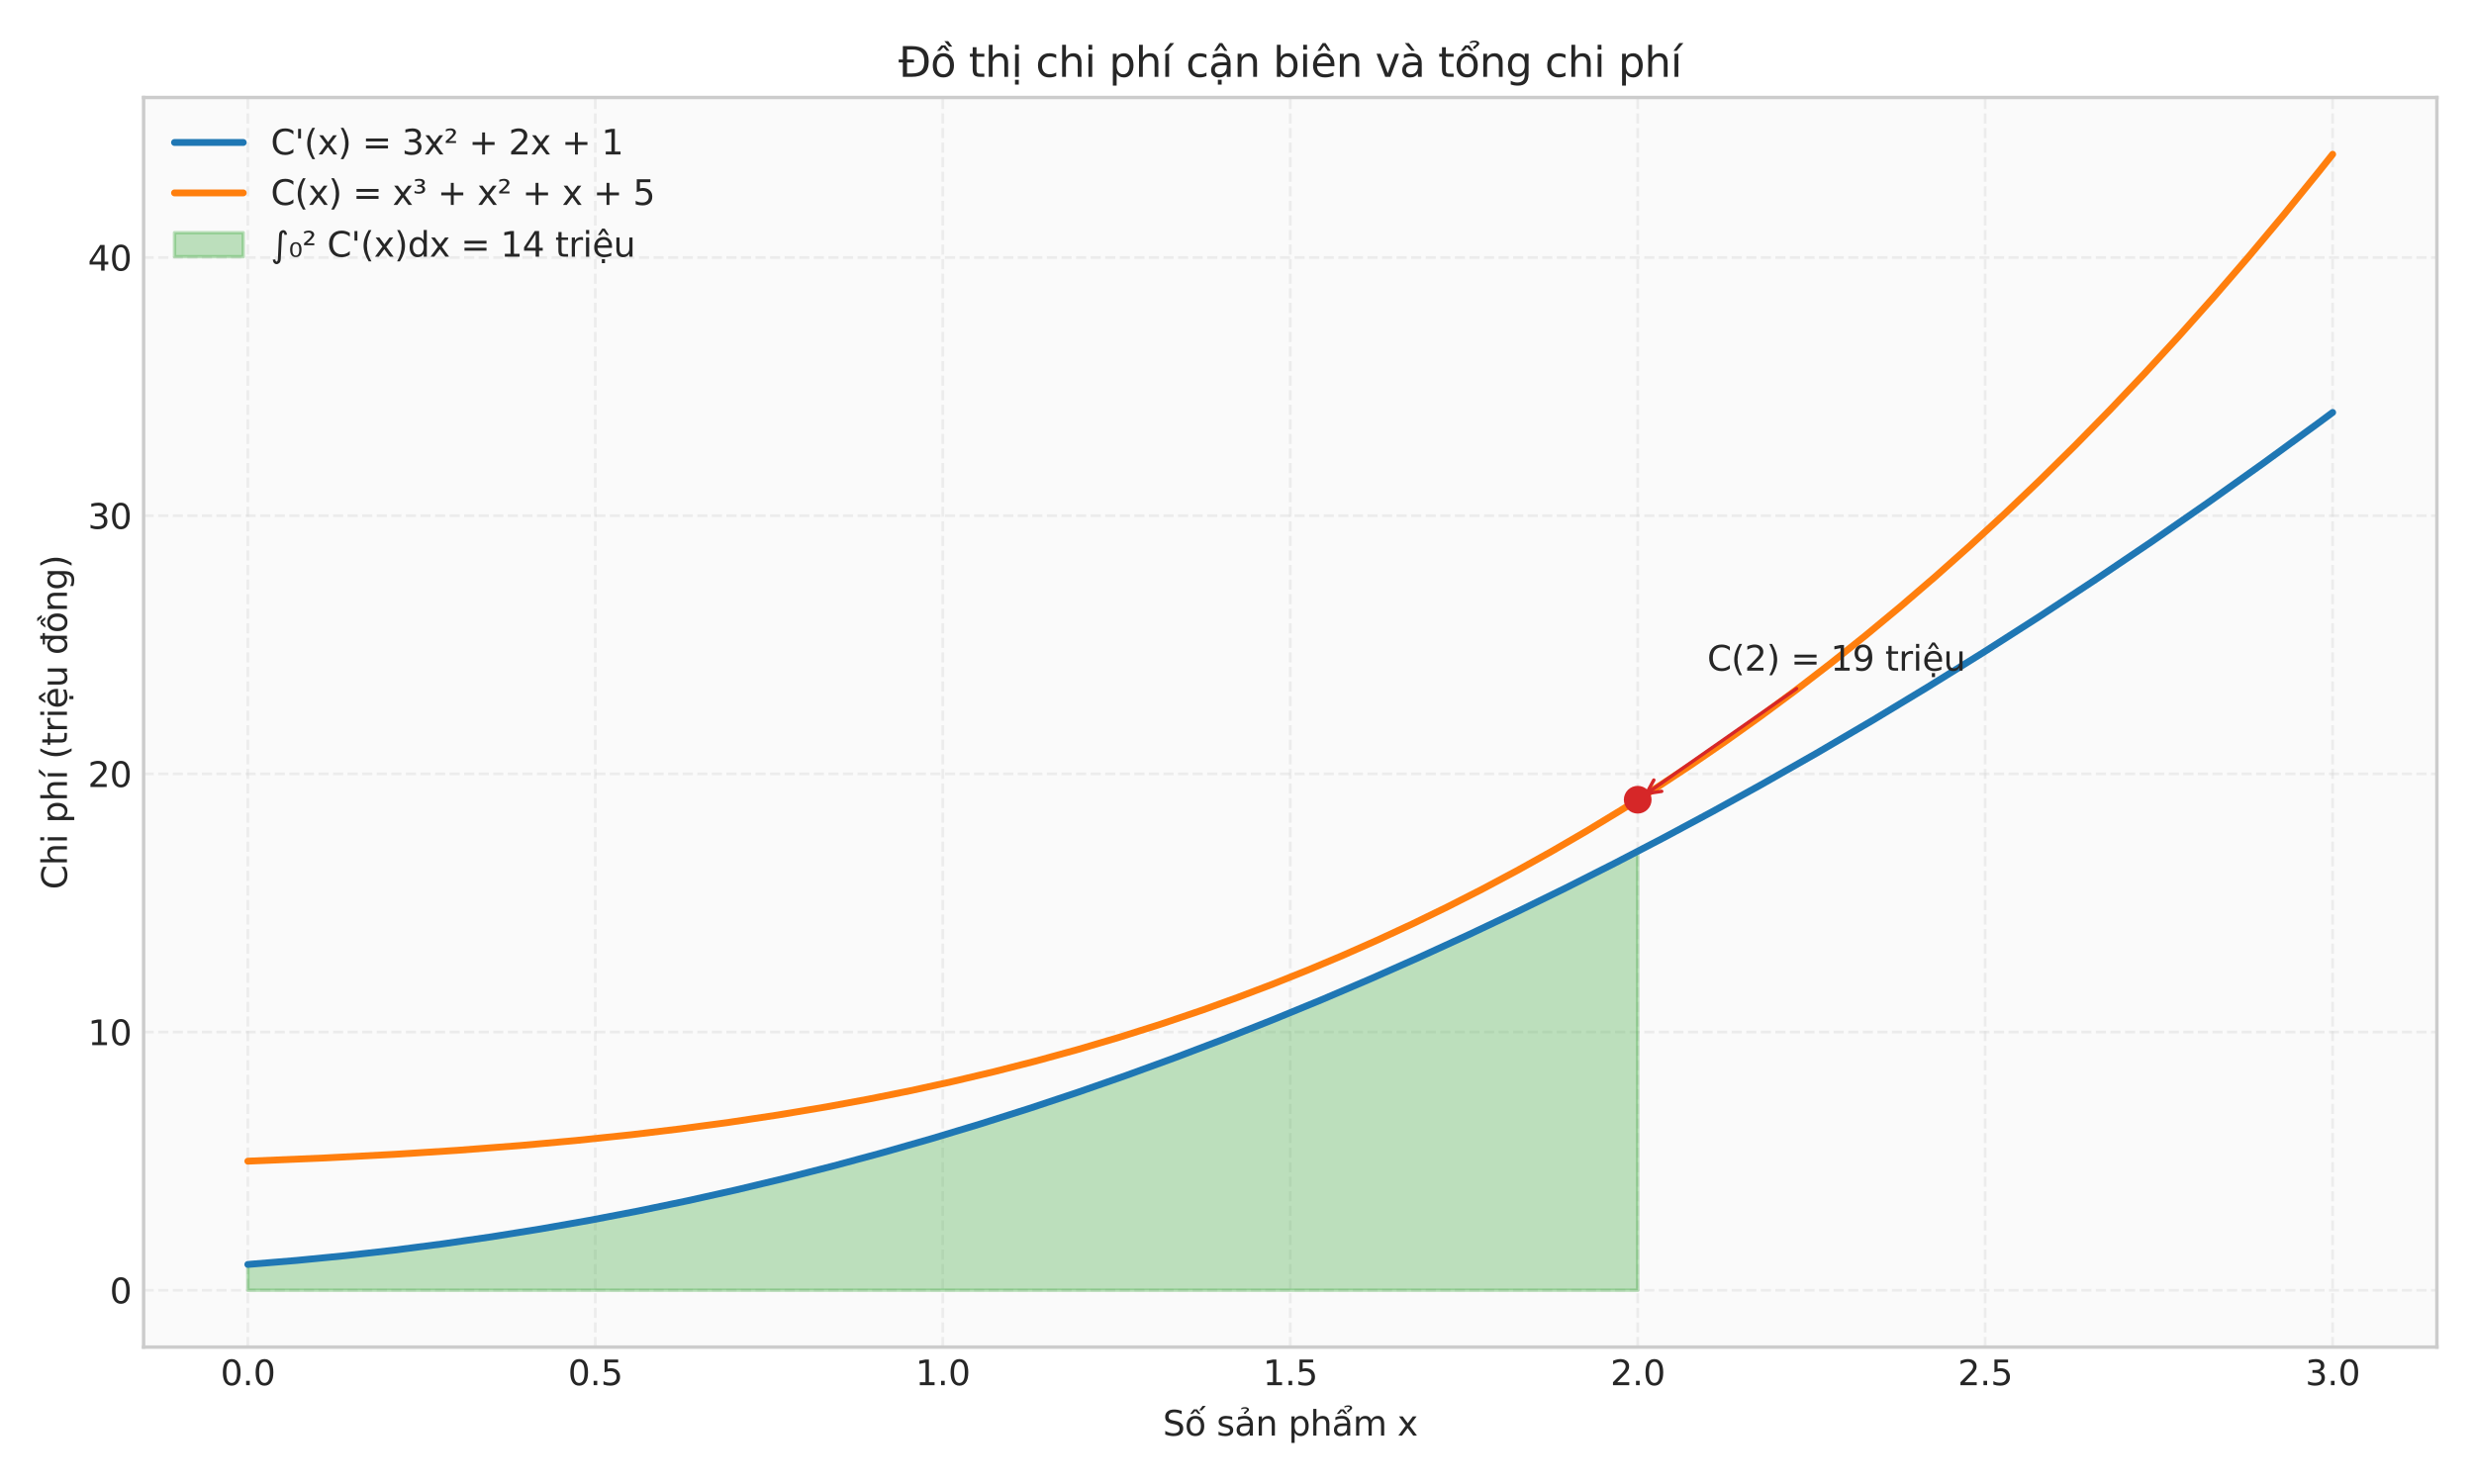 <?xml version="1.0" encoding="utf-8" standalone="no"?>
<!DOCTYPE svg PUBLIC "-//W3C//DTD SVG 1.1//EN"
  "http://www.w3.org/Graphics/SVG/1.1/DTD/svg11.dtd">
<svg xmlns:xlink="http://www.w3.org/1999/xlink" width="720pt" height="432pt" viewBox="0 0 720 432" xmlns="http://www.w3.org/2000/svg" version="1.1">
 <defs>
  <style type="text/css">*{stroke-linejoin: round; stroke-linecap: butt}</style>
 </defs>
 <g id="figure_1">
  <g id="patch_1">
   <path d="M 0 432 
L 720 432 
L 720 0 
L 0 0 
z
" style="fill: #ffffff"/>
  </g>
  <g id="axes_1">
   <g id="patch_2">
    <path d="M 41.79 392.134 
L 709.2 392.134 
L 709.2 28.376 
L 41.79 28.376 
z
" style="fill: #fafafa"/>
   </g>
   <g id="matplotlib.axis_1">
    <g id="xtick_1">
     <g id="line2d_1">
      <path d="M 72.127 392.134 
L 72.127 28.376 
" clip-path="url(#p5b0a4c88f7)" style="fill: none; stroke-dasharray: 2.96,1.28; stroke-dashoffset: 0; stroke: #cccccc; stroke-opacity: 0.3; stroke-width: 0.8"/>
     </g>
     <g id="line2d_2"/>
     <g id="text_1">
      <!-- 0.0 -->
      <g style="fill: #262626" transform="translate(64.175 403.232) scale(0.1 -0.1)">
       <defs>
        <path id="DejaVuSans-30" d="M 2034 4250 
Q 1547 4250 1301 3770 
Q 1056 3291 1056 2328 
Q 1056 1369 1301 889 
Q 1547 409 2034 409 
Q 2525 409 2770 889 
Q 3016 1369 3016 2328 
Q 3016 3291 2770 3770 
Q 2525 4250 2034 4250 
z
M 2034 4750 
Q 2819 4750 3233 4129 
Q 3647 3509 3647 2328 
Q 3647 1150 3233 529 
Q 2819 -91 2034 -91 
Q 1250 -91 836 529 
Q 422 1150 422 2328 
Q 422 3509 836 4129 
Q 1250 4750 2034 4750 
z
" transform="scale(0.016)"/>
        <path id="DejaVuSans-2e" d="M 684 794 
L 1344 794 
L 1344 0 
L 684 0 
L 684 794 
z
" transform="scale(0.016)"/>
       </defs>
       <use xlink:href="#DejaVuSans-30"/>
       <use xlink:href="#DejaVuSans-2e" transform="translate(63.623 0)"/>
       <use xlink:href="#DejaVuSans-30" transform="translate(95.41 0)"/>
      </g>
     </g>
    </g>
    <g id="xtick_2">
     <g id="line2d_3">
      <path d="M 173.25 392.134 
L 173.25 28.376 
" clip-path="url(#p5b0a4c88f7)" style="fill: none; stroke-dasharray: 2.96,1.28; stroke-dashoffset: 0; stroke: #cccccc; stroke-opacity: 0.3; stroke-width: 0.8"/>
     </g>
     <g id="line2d_4"/>
     <g id="text_2">
      <!-- 0.5 -->
      <g style="fill: #262626" transform="translate(165.298 403.232) scale(0.1 -0.1)">
       <defs>
        <path id="DejaVuSans-35" d="M 691 4666 
L 3169 4666 
L 3169 4134 
L 1269 4134 
L 1269 2991 
Q 1406 3038 1543 3061 
Q 1681 3084 1819 3084 
Q 2600 3084 3056 2656 
Q 3513 2228 3513 1497 
Q 3513 744 3044 326 
Q 2575 -91 1722 -91 
Q 1428 -91 1123 -41 
Q 819 9 494 109 
L 494 744 
Q 775 591 1075 516 
Q 1375 441 1709 441 
Q 2250 441 2565 725 
Q 2881 1009 2881 1497 
Q 2881 1984 2565 2268 
Q 2250 2553 1709 2553 
Q 1456 2553 1204 2497 
Q 953 2441 691 2322 
L 691 4666 
z
" transform="scale(0.016)"/>
       </defs>
       <use xlink:href="#DejaVuSans-30"/>
       <use xlink:href="#DejaVuSans-2e" transform="translate(63.623 0)"/>
       <use xlink:href="#DejaVuSans-35" transform="translate(95.41 0)"/>
      </g>
     </g>
    </g>
    <g id="xtick_3">
     <g id="line2d_5">
      <path d="M 274.372 392.134 
L 274.372 28.376 
" clip-path="url(#p5b0a4c88f7)" style="fill: none; stroke-dasharray: 2.96,1.28; stroke-dashoffset: 0; stroke: #cccccc; stroke-opacity: 0.3; stroke-width: 0.8"/>
     </g>
     <g id="line2d_6"/>
     <g id="text_3">
      <!-- 1.0 -->
      <g style="fill: #262626" transform="translate(266.421 403.232) scale(0.1 -0.1)">
       <defs>
        <path id="DejaVuSans-31" d="M 794 531 
L 1825 531 
L 1825 4091 
L 703 3866 
L 703 4441 
L 1819 4666 
L 2450 4666 
L 2450 531 
L 3481 531 
L 3481 0 
L 794 0 
L 794 531 
z
" transform="scale(0.016)"/>
       </defs>
       <use xlink:href="#DejaVuSans-31"/>
       <use xlink:href="#DejaVuSans-2e" transform="translate(63.623 0)"/>
       <use xlink:href="#DejaVuSans-30" transform="translate(95.41 0)"/>
      </g>
     </g>
    </g>
    <g id="xtick_4">
     <g id="line2d_7">
      <path d="M 375.495 392.134 
L 375.495 28.376 
" clip-path="url(#p5b0a4c88f7)" style="fill: none; stroke-dasharray: 2.96,1.28; stroke-dashoffset: 0; stroke: #cccccc; stroke-opacity: 0.3; stroke-width: 0.8"/>
     </g>
     <g id="line2d_8"/>
     <g id="text_4">
      <!-- 1.5 -->
      <g style="fill: #262626" transform="translate(367.543 403.232) scale(0.1 -0.1)">
       <use xlink:href="#DejaVuSans-31"/>
       <use xlink:href="#DejaVuSans-2e" transform="translate(63.623 0)"/>
       <use xlink:href="#DejaVuSans-35" transform="translate(95.41 0)"/>
      </g>
     </g>
    </g>
    <g id="xtick_5">
     <g id="line2d_9">
      <path d="M 476.618 392.134 
L 476.618 28.376 
" clip-path="url(#p5b0a4c88f7)" style="fill: none; stroke-dasharray: 2.96,1.28; stroke-dashoffset: 0; stroke: #cccccc; stroke-opacity: 0.3; stroke-width: 0.8"/>
     </g>
     <g id="line2d_10"/>
     <g id="text_5">
      <!-- 2.0 -->
      <g style="fill: #262626" transform="translate(468.666 403.232) scale(0.1 -0.1)">
       <defs>
        <path id="DejaVuSans-32" d="M 1228 531 
L 3431 531 
L 3431 0 
L 469 0 
L 469 531 
Q 828 903 1448 1529 
Q 2069 2156 2228 2338 
Q 2531 2678 2651 2914 
Q 2772 3150 2772 3378 
Q 2772 3750 2511 3984 
Q 2250 4219 1831 4219 
Q 1534 4219 1204 4116 
Q 875 4013 500 3803 
L 500 4441 
Q 881 4594 1212 4672 
Q 1544 4750 1819 4750 
Q 2544 4750 2975 4387 
Q 3406 4025 3406 3419 
Q 3406 3131 3298 2873 
Q 3191 2616 2906 2266 
Q 2828 2175 2409 1742 
Q 1991 1309 1228 531 
z
" transform="scale(0.016)"/>
       </defs>
       <use xlink:href="#DejaVuSans-32"/>
       <use xlink:href="#DejaVuSans-2e" transform="translate(63.623 0)"/>
       <use xlink:href="#DejaVuSans-30" transform="translate(95.41 0)"/>
      </g>
     </g>
    </g>
    <g id="xtick_6">
     <g id="line2d_11">
      <path d="M 577.74 392.134 
L 577.74 28.376 
" clip-path="url(#p5b0a4c88f7)" style="fill: none; stroke-dasharray: 2.96,1.28; stroke-dashoffset: 0; stroke: #cccccc; stroke-opacity: 0.3; stroke-width: 0.8"/>
     </g>
     <g id="line2d_12"/>
     <g id="text_6">
      <!-- 2.5 -->
      <g style="fill: #262626" transform="translate(569.789 403.232) scale(0.1 -0.1)">
       <use xlink:href="#DejaVuSans-32"/>
       <use xlink:href="#DejaVuSans-2e" transform="translate(63.623 0)"/>
       <use xlink:href="#DejaVuSans-35" transform="translate(95.41 0)"/>
      </g>
     </g>
    </g>
    <g id="xtick_7">
     <g id="line2d_13">
      <path d="M 678.863 392.134 
L 678.863 28.376 
" clip-path="url(#p5b0a4c88f7)" style="fill: none; stroke-dasharray: 2.96,1.28; stroke-dashoffset: 0; stroke: #cccccc; stroke-opacity: 0.3; stroke-width: 0.8"/>
     </g>
     <g id="line2d_14"/>
     <g id="text_7">
      <!-- 3.0 -->
      <g style="fill: #262626" transform="translate(670.912 403.232) scale(0.1 -0.1)">
       <defs>
        <path id="DejaVuSans-33" d="M 2597 2516 
Q 3050 2419 3304 2112 
Q 3559 1806 3559 1356 
Q 3559 666 3084 287 
Q 2609 -91 1734 -91 
Q 1441 -91 1130 -33 
Q 819 25 488 141 
L 488 750 
Q 750 597 1062 519 
Q 1375 441 1716 441 
Q 2309 441 2620 675 
Q 2931 909 2931 1356 
Q 2931 1769 2642 2001 
Q 2353 2234 1838 2234 
L 1294 2234 
L 1294 2753 
L 1863 2753 
Q 2328 2753 2575 2939 
Q 2822 3125 2822 3475 
Q 2822 3834 2567 4026 
Q 2313 4219 1838 4219 
Q 1578 4219 1281 4162 
Q 984 4106 628 3988 
L 628 4550 
Q 988 4650 1302 4700 
Q 1616 4750 1894 4750 
Q 2613 4750 3031 4423 
Q 3450 4097 3450 3541 
Q 3450 3153 3228 2886 
Q 3006 2619 2597 2516 
z
" transform="scale(0.016)"/>
       </defs>
       <use xlink:href="#DejaVuSans-33"/>
       <use xlink:href="#DejaVuSans-2e" transform="translate(63.623 0)"/>
       <use xlink:href="#DejaVuSans-30" transform="translate(95.41 0)"/>
      </g>
     </g>
    </g>
    <g id="text_8">
     <!-- Số sản phẩm x -->
     <g style="fill: #262626" transform="translate(338.42 417.912) scale(0.1 -0.1)">
      <defs>
       <path id="DejaVuSans-53" d="M 3425 4513 
L 3425 3897 
Q 3066 4069 2747 4153 
Q 2428 4238 2131 4238 
Q 1616 4238 1336 4038 
Q 1056 3838 1056 3469 
Q 1056 3159 1242 3001 
Q 1428 2844 1947 2747 
L 2328 2669 
Q 3034 2534 3370 2195 
Q 3706 1856 3706 1288 
Q 3706 609 3251 259 
Q 2797 -91 1919 -91 
Q 1588 -91 1214 -16 
Q 841 59 441 206 
L 441 856 
Q 825 641 1194 531 
Q 1563 422 1919 422 
Q 2459 422 2753 634 
Q 3047 847 3047 1241 
Q 3047 1584 2836 1778 
Q 2625 1972 2144 2069 
L 1759 2144 
Q 1053 2284 737 2584 
Q 422 2884 422 3419 
Q 422 4038 858 4394 
Q 1294 4750 2059 4750 
Q 2388 4750 2728 4690 
Q 3069 4631 3425 4513 
z
" transform="scale(0.016)"/>
       <path id="DejaVuSans-1ed1" d="M 1658 4775 
L 2246 4775 
L 2905 3944 
L 2471 3944 
L 1952 4500 
L 1433 3944 
L 999 3944 
L 1658 4775 
z
M 3268 5409 
L 3846 5409 
L 3134 4584 
L 2655 4584 
L 3268 5409 
z
M 1959 3097 
Q 1497 3097 1228 2736 
Q 959 2375 959 1747 
Q 959 1119 1226 758 
Q 1494 397 1959 397 
Q 2419 397 2687 759 
Q 2956 1122 2956 1747 
Q 2956 2369 2687 2733 
Q 2419 3097 1959 3097 
z
M 1959 3584 
Q 2709 3584 3137 3096 
Q 3566 2609 3566 1747 
Q 3566 888 3137 398 
Q 2709 -91 1959 -91 
Q 1206 -91 779 398 
Q 353 888 353 1747 
Q 353 2609 779 3096 
Q 1206 3584 1959 3584 
z
" transform="scale(0.016)"/>
       <path id="DejaVuSans-20" transform="scale(0.016)"/>
       <path id="DejaVuSans-73" d="M 2834 3397 
L 2834 2853 
Q 2591 2978 2328 3040 
Q 2066 3103 1784 3103 
Q 1356 3103 1142 2972 
Q 928 2841 928 2578 
Q 928 2378 1081 2264 
Q 1234 2150 1697 2047 
L 1894 2003 
Q 2506 1872 2764 1633 
Q 3022 1394 3022 966 
Q 3022 478 2636 193 
Q 2250 -91 1575 -91 
Q 1294 -91 989 -36 
Q 684 19 347 128 
L 347 722 
Q 666 556 975 473 
Q 1284 391 1588 391 
Q 1994 391 2212 530 
Q 2431 669 2431 922 
Q 2431 1156 2273 1281 
Q 2116 1406 1581 1522 
L 1381 1569 
Q 847 1681 609 1914 
Q 372 2147 372 2553 
Q 372 3047 722 3315 
Q 1072 3584 1716 3584 
Q 2034 3584 2315 3537 
Q 2597 3491 2834 3397 
z
" transform="scale(0.016)"/>
       <path id="DejaVuSans-1ea3" d="M 2194 1759 
Q 1497 1759 1228 1600 
Q 959 1441 959 1056 
Q 959 750 1161 570 
Q 1363 391 1709 391 
Q 2188 391 2477 730 
Q 2766 1069 2766 1631 
L 2766 1759 
L 2194 1759 
z
M 3341 1997 
L 3341 0 
L 2766 0 
L 2766 531 
Q 2569 213 2275 61 
Q 1981 -91 1556 -91 
Q 1019 -91 701 211 
Q 384 513 384 1019 
Q 384 1609 779 1909 
Q 1175 2209 1959 2209 
L 2766 2209 
L 2766 2266 
Q 2766 2663 2505 2880 
Q 2244 3097 1772 3097 
Q 1472 3097 1187 3025 
Q 903 2953 641 2809 
L 641 3341 
Q 956 3463 1253 3523 
Q 1550 3584 1831 3584 
Q 2591 3584 2966 3190 
Q 3341 2797 3341 1997 
z
M 1236 5025 
Q 1586 5184 1914 5184 
Q 2239 5184 2437 5051 
Q 2636 4919 2636 4709 
Q 2636 4519 2361 4316 
L 2223 4216 
Q 2114 4134 2102 4106 
Q 2080 4056 2080 3956 
L 1708 3956 
L 1708 3994 
Q 1708 4119 1755 4203 
Q 1802 4288 1961 4403 
L 2102 4509 
Q 2245 4616 2245 4741 
Q 2245 4806 2148 4862 
Q 2052 4919 1830 4919 
Q 1548 4919 1236 4756 
L 1236 5025 
z
" transform="scale(0.016)"/>
       <path id="DejaVuSans-6e" d="M 3513 2113 
L 3513 0 
L 2938 0 
L 2938 2094 
Q 2938 2591 2744 2837 
Q 2550 3084 2163 3084 
Q 1697 3084 1428 2787 
Q 1159 2491 1159 1978 
L 1159 0 
L 581 0 
L 581 3500 
L 1159 3500 
L 1159 2956 
Q 1366 3272 1645 3428 
Q 1925 3584 2291 3584 
Q 2894 3584 3203 3211 
Q 3513 2838 3513 2113 
z
" transform="scale(0.016)"/>
       <path id="DejaVuSans-70" d="M 1159 525 
L 1159 -1331 
L 581 -1331 
L 581 3500 
L 1159 3500 
L 1159 2969 
Q 1341 3281 1617 3432 
Q 1894 3584 2278 3584 
Q 2916 3584 3314 3078 
Q 3713 2572 3713 1747 
Q 3713 922 3314 415 
Q 2916 -91 2278 -91 
Q 1894 -91 1617 61 
Q 1341 213 1159 525 
z
M 3116 1747 
Q 3116 2381 2855 2742 
Q 2594 3103 2138 3103 
Q 1681 3103 1420 2742 
Q 1159 2381 1159 1747 
Q 1159 1113 1420 752 
Q 1681 391 2138 391 
Q 2594 391 2855 752 
Q 3116 1113 3116 1747 
z
" transform="scale(0.016)"/>
       <path id="DejaVuSans-68" d="M 3513 2113 
L 3513 0 
L 2938 0 
L 2938 2094 
Q 2938 2591 2744 2837 
Q 2550 3084 2163 3084 
Q 1697 3084 1428 2787 
Q 1159 2491 1159 1978 
L 1159 0 
L 581 0 
L 581 4863 
L 1159 4863 
L 1159 2956 
Q 1366 3272 1645 3428 
Q 1925 3584 2291 3584 
Q 2894 3584 3203 3211 
Q 3513 2838 3513 2113 
z
" transform="scale(0.016)"/>
       <path id="DejaVuSans-1ea9" d="M 2292 5345 
Q 2642 5504 2970 5504 
Q 3295 5504 3493 5371 
Q 3692 5239 3692 5029 
Q 3692 4839 3417 4636 
L 3279 4536 
Q 3170 4454 3158 4426 
Q 3136 4376 3136 4276 
L 2764 4276 
L 2764 4314 
Q 2764 4439 2811 4523 
Q 2858 4608 3017 4723 
L 3158 4829 
Q 3301 4936 3301 5061 
Q 3301 5126 3204 5182 
Q 3108 5239 2886 5239 
Q 2604 5239 2292 5076 
L 2292 5345 
z
M 1562 4775 
L 2150 4775 
L 2809 3944 
L 2375 3944 
L 1856 4500 
L 1337 3944 
L 903 3944 
L 1562 4775 
z
M 2194 1759 
Q 1497 1759 1228 1600 
Q 959 1441 959 1056 
Q 959 750 1161 570 
Q 1363 391 1709 391 
Q 2188 391 2477 730 
Q 2766 1069 2766 1631 
L 2766 1759 
L 2194 1759 
z
M 3341 1997 
L 3341 0 
L 2766 0 
L 2766 531 
Q 2569 213 2275 61 
Q 1981 -91 1556 -91 
Q 1019 -91 701 211 
Q 384 513 384 1019 
Q 384 1609 779 1909 
Q 1175 2209 1959 2209 
L 2766 2209 
L 2766 2266 
Q 2766 2663 2505 2880 
Q 2244 3097 1772 3097 
Q 1472 3097 1187 3025 
Q 903 2953 641 2809 
L 641 3341 
Q 956 3463 1253 3523 
Q 1550 3584 1831 3584 
Q 2591 3584 2966 3190 
Q 3341 2797 3341 1997 
z
" transform="scale(0.016)"/>
       <path id="DejaVuSans-6d" d="M 3328 2828 
Q 3544 3216 3844 3400 
Q 4144 3584 4550 3584 
Q 5097 3584 5394 3201 
Q 5691 2819 5691 2113 
L 5691 0 
L 5113 0 
L 5113 2094 
Q 5113 2597 4934 2840 
Q 4756 3084 4391 3084 
Q 3944 3084 3684 2787 
Q 3425 2491 3425 1978 
L 3425 0 
L 2847 0 
L 2847 2094 
Q 2847 2600 2669 2842 
Q 2491 3084 2119 3084 
Q 1678 3084 1418 2786 
Q 1159 2488 1159 1978 
L 1159 0 
L 581 0 
L 581 3500 
L 1159 3500 
L 1159 2956 
Q 1356 3278 1631 3431 
Q 1906 3584 2284 3584 
Q 2666 3584 2933 3390 
Q 3200 3197 3328 2828 
z
" transform="scale(0.016)"/>
       <path id="DejaVuSans-78" d="M 3513 3500 
L 2247 1797 
L 3578 0 
L 2900 0 
L 1881 1375 
L 863 0 
L 184 0 
L 1544 1831 
L 300 3500 
L 978 3500 
L 1906 2253 
L 2834 3500 
L 3513 3500 
z
" transform="scale(0.016)"/>
      </defs>
      <use xlink:href="#DejaVuSans-53"/>
      <use xlink:href="#DejaVuSans-1ed1" transform="translate(63.477 0)"/>
      <use xlink:href="#DejaVuSans-20" transform="translate(124.658 0)"/>
      <use xlink:href="#DejaVuSans-73" transform="translate(156.445 0)"/>
      <use xlink:href="#DejaVuSans-1ea3" transform="translate(208.545 0)"/>
      <use xlink:href="#DejaVuSans-6e" transform="translate(269.824 0)"/>
      <use xlink:href="#DejaVuSans-20" transform="translate(333.203 0)"/>
      <use xlink:href="#DejaVuSans-70" transform="translate(364.99 0)"/>
      <use xlink:href="#DejaVuSans-68" transform="translate(428.467 0)"/>
      <use xlink:href="#DejaVuSans-1ea9" transform="translate(491.846 0)"/>
      <use xlink:href="#DejaVuSans-6d" transform="translate(553.125 0)"/>
      <use xlink:href="#DejaVuSans-20" transform="translate(650.537 0)"/>
      <use xlink:href="#DejaVuSans-78" transform="translate(682.324 0)"/>
     </g>
    </g>
   </g>
   <g id="matplotlib.axis_2">
    <g id="ytick_1">
     <g id="line2d_15">
      <path d="M 41.79 375.599 
L 709.2 375.599 
" clip-path="url(#p5b0a4c88f7)" style="fill: none; stroke-dasharray: 2.96,1.28; stroke-dashoffset: 0; stroke: #cccccc; stroke-opacity: 0.3; stroke-width: 0.8"/>
     </g>
     <g id="line2d_16"/>
     <g id="text_9">
      <!-- 0 -->
      <g style="fill: #262626" transform="translate(31.927 379.399) scale(0.1 -0.1)">
       <use xlink:href="#DejaVuSans-30"/>
      </g>
     </g>
    </g>
    <g id="ytick_2">
     <g id="line2d_17">
      <path d="M 41.79 300.443 
L 709.2 300.443 
" clip-path="url(#p5b0a4c88f7)" style="fill: none; stroke-dasharray: 2.96,1.28; stroke-dashoffset: 0; stroke: #cccccc; stroke-opacity: 0.3; stroke-width: 0.8"/>
     </g>
     <g id="line2d_18"/>
     <g id="text_10">
      <!-- 10 -->
      <g style="fill: #262626" transform="translate(25.565 304.242) scale(0.1 -0.1)">
       <use xlink:href="#DejaVuSans-31"/>
       <use xlink:href="#DejaVuSans-30" transform="translate(63.623 0)"/>
      </g>
     </g>
    </g>
    <g id="ytick_3">
     <g id="line2d_19">
      <path d="M 41.79 225.286 
L 709.2 225.286 
" clip-path="url(#p5b0a4c88f7)" style="fill: none; stroke-dasharray: 2.96,1.28; stroke-dashoffset: 0; stroke: #cccccc; stroke-opacity: 0.3; stroke-width: 0.8"/>
     </g>
     <g id="line2d_20"/>
     <g id="text_11">
      <!-- 20 -->
      <g style="fill: #262626" transform="translate(25.565 229.086) scale(0.1 -0.1)">
       <use xlink:href="#DejaVuSans-32"/>
       <use xlink:href="#DejaVuSans-30" transform="translate(63.623 0)"/>
      </g>
     </g>
    </g>
    <g id="ytick_4">
     <g id="line2d_21">
      <path d="M 41.79 150.13 
L 709.2 150.13 
" clip-path="url(#p5b0a4c88f7)" style="fill: none; stroke-dasharray: 2.96,1.28; stroke-dashoffset: 0; stroke: #cccccc; stroke-opacity: 0.3; stroke-width: 0.8"/>
     </g>
     <g id="line2d_22"/>
     <g id="text_12">
      <!-- 30 -->
      <g style="fill: #262626" transform="translate(25.565 153.929) scale(0.1 -0.1)">
       <use xlink:href="#DejaVuSans-33"/>
       <use xlink:href="#DejaVuSans-30" transform="translate(63.623 0)"/>
      </g>
     </g>
    </g>
    <g id="ytick_5">
     <g id="line2d_23">
      <path d="M 41.79 74.973 
L 709.2 74.973 
" clip-path="url(#p5b0a4c88f7)" style="fill: none; stroke-dasharray: 2.96,1.28; stroke-dashoffset: 0; stroke: #cccccc; stroke-opacity: 0.3; stroke-width: 0.8"/>
     </g>
     <g id="line2d_24"/>
     <g id="text_13">
      <!-- 40 -->
      <g style="fill: #262626" transform="translate(25.565 78.773) scale(0.1 -0.1)">
       <defs>
        <path id="DejaVuSans-34" d="M 2419 4116 
L 825 1625 
L 2419 1625 
L 2419 4116 
z
M 2253 4666 
L 3047 4666 
L 3047 1625 
L 3713 1625 
L 3713 1100 
L 3047 1100 
L 3047 0 
L 2419 0 
L 2419 1100 
L 313 1100 
L 313 1709 
L 2253 4666 
z
" transform="scale(0.016)"/>
       </defs>
       <use xlink:href="#DejaVuSans-34"/>
       <use xlink:href="#DejaVuSans-30" transform="translate(63.623 0)"/>
      </g>
     </g>
    </g>
    <g id="text_14">
     <!-- Chi phí (triệu đồng) -->
     <g style="fill: #262626" transform="translate(19.485 258.932) rotate(-90) scale(0.1 -0.1)">
      <defs>
       <path id="DejaVuSans-43" d="M 4122 4306 
L 4122 3641 
Q 3803 3938 3442 4084 
Q 3081 4231 2675 4231 
Q 1875 4231 1450 3742 
Q 1025 3253 1025 2328 
Q 1025 1406 1450 917 
Q 1875 428 2675 428 
Q 3081 428 3442 575 
Q 3803 722 4122 1019 
L 4122 359 
Q 3791 134 3420 21 
Q 3050 -91 2638 -91 
Q 1578 -91 968 557 
Q 359 1206 359 2328 
Q 359 3453 968 4101 
Q 1578 4750 2638 4750 
Q 3056 4750 3426 4639 
Q 3797 4528 4122 4306 
z
" transform="scale(0.016)"/>
       <path id="DejaVuSans-69" d="M 603 3500 
L 1178 3500 
L 1178 0 
L 603 0 
L 603 3500 
z
M 603 4863 
L 1178 4863 
L 1178 4134 
L 603 4134 
L 603 4863 
z
" transform="scale(0.016)"/>
       <path id="DejaVuSans-ed" d="M 1322 5119 
L 1944 5119 
L 926 3944 
L 447 3944 
L 1322 5119 
z
M 603 3500 
L 1178 3500 
L 1178 0 
L 603 0 
L 603 3500 
z
M 891 3584 
L 891 3584 
z
" transform="scale(0.016)"/>
       <path id="DejaVuSans-28" d="M 1984 4856 
Q 1566 4138 1362 3434 
Q 1159 2731 1159 2009 
Q 1159 1288 1364 580 
Q 1569 -128 1984 -844 
L 1484 -844 
Q 1016 -109 783 600 
Q 550 1309 550 2009 
Q 550 2706 781 3412 
Q 1013 4119 1484 4856 
L 1984 4856 
z
" transform="scale(0.016)"/>
       <path id="DejaVuSans-74" d="M 1172 4494 
L 1172 3500 
L 2356 3500 
L 2356 3053 
L 1172 3053 
L 1172 1153 
Q 1172 725 1289 603 
Q 1406 481 1766 481 
L 2356 481 
L 2356 0 
L 1766 0 
Q 1100 0 847 248 
Q 594 497 594 1153 
L 594 3053 
L 172 3053 
L 172 3500 
L 594 3500 
L 594 4494 
L 1172 4494 
z
" transform="scale(0.016)"/>
       <path id="DejaVuSans-72" d="M 2631 2963 
Q 2534 3019 2420 3045 
Q 2306 3072 2169 3072 
Q 1681 3072 1420 2755 
Q 1159 2438 1159 1844 
L 1159 0 
L 581 0 
L 581 3500 
L 1159 3500 
L 1159 2956 
Q 1341 3275 1631 3429 
Q 1922 3584 2338 3584 
Q 2397 3584 2469 3576 
Q 2541 3569 2628 3553 
L 2631 2963 
z
" transform="scale(0.016)"/>
       <path id="DejaVuSans-1ec7" d="M 1738 -441 
L 2313 -441 
L 2313 -1172 
L 1738 -1172 
L 1738 -441 
z
M 3597 1894 
L 3597 1613 
L 953 1613 
Q 991 1019 1311 708 
Q 1631 397 2203 397 
Q 2534 397 2845 478 
Q 3156 559 3463 722 
L 3463 178 
Q 3153 47 2828 -22 
Q 2503 -91 2169 -91 
Q 1331 -91 842 396 
Q 353 884 353 1716 
Q 353 2575 817 3079 
Q 1281 3584 2069 3584 
Q 2775 3584 3186 3129 
Q 3597 2675 3597 1894 
z
M 3022 2063 
Q 3016 2534 2758 2815 
Q 2500 3097 2075 3097 
Q 1594 3097 1305 2825 
Q 1016 2553 972 2059 
L 3022 2063 
z
M 1738 -441 
L 2313 -441 
L 2313 -1172 
L 1738 -1172 
L 1738 -441 
z
M 1801 5119 
L 2263 5119 
L 3029 3944 
L 2595 3944 
L 2032 4709 
L 1470 3944 
L 1035 3944 
L 1801 5119 
z
" transform="scale(0.016)"/>
       <path id="DejaVuSans-75" d="M 544 1381 
L 544 3500 
L 1119 3500 
L 1119 1403 
Q 1119 906 1312 657 
Q 1506 409 1894 409 
Q 2359 409 2629 706 
Q 2900 1003 2900 1516 
L 2900 3500 
L 3475 3500 
L 3475 0 
L 2900 0 
L 2900 538 
Q 2691 219 2414 64 
Q 2138 -91 1772 -91 
Q 1169 -91 856 284 
Q 544 659 544 1381 
z
M 1991 3584 
L 1991 3584 
z
" transform="scale(0.016)"/>
       <path id="DejaVuSans-111" d="M 2906 2969 
L 2906 4013 
L 1888 4013 
L 1888 4403 
L 2906 4403 
L 2906 4863 
L 3481 4863 
L 3481 4403 
L 3963 4403 
L 3963 4013 
L 3481 4013 
L 3481 0 
L 2906 0 
L 2906 525 
Q 2725 213 2448 61 
Q 2172 -91 1784 -91 
Q 1150 -91 751 415 
Q 353 922 353 1747 
Q 353 2572 751 3078 
Q 1150 3584 1784 3584 
Q 2172 3584 2448 3432 
Q 2725 3281 2906 2969 
z
M 947 1747 
Q 947 1113 1208 752 
Q 1469 391 1925 391 
Q 2381 391 2643 752 
Q 2906 1113 2906 1747 
Q 2906 2381 2643 2742 
Q 2381 3103 1925 3103 
Q 1469 3103 1208 2742 
Q 947 2381 947 1747 
z
" transform="scale(0.016)"/>
       <path id="DejaVuSans-1ed3" d="M 2694 5409 
L 3306 4584 
L 2828 4584 
L 2110 5409 
L 2694 5409 
z
M 1658 4775 
L 2246 4775 
L 2905 3944 
L 2471 3944 
L 1952 4500 
L 1433 3944 
L 999 3944 
L 1658 4775 
z
M 1959 3097 
Q 1497 3097 1228 2736 
Q 959 2375 959 1747 
Q 959 1119 1226 758 
Q 1494 397 1959 397 
Q 2419 397 2687 759 
Q 2956 1122 2956 1747 
Q 2956 2369 2687 2733 
Q 2419 3097 1959 3097 
z
M 1959 3584 
Q 2709 3584 3137 3096 
Q 3566 2609 3566 1747 
Q 3566 888 3137 398 
Q 2709 -91 1959 -91 
Q 1206 -91 779 398 
Q 353 888 353 1747 
Q 353 2609 779 3096 
Q 1206 3584 1959 3584 
z
" transform="scale(0.016)"/>
       <path id="DejaVuSans-67" d="M 2906 1791 
Q 2906 2416 2648 2759 
Q 2391 3103 1925 3103 
Q 1463 3103 1205 2759 
Q 947 2416 947 1791 
Q 947 1169 1205 825 
Q 1463 481 1925 481 
Q 2391 481 2648 825 
Q 2906 1169 2906 1791 
z
M 3481 434 
Q 3481 -459 3084 -895 
Q 2688 -1331 1869 -1331 
Q 1566 -1331 1297 -1286 
Q 1028 -1241 775 -1147 
L 775 -588 
Q 1028 -725 1275 -790 
Q 1522 -856 1778 -856 
Q 2344 -856 2625 -561 
Q 2906 -266 2906 331 
L 2906 616 
Q 2728 306 2450 153 
Q 2172 0 1784 0 
Q 1141 0 747 490 
Q 353 981 353 1791 
Q 353 2603 747 3093 
Q 1141 3584 1784 3584 
Q 2172 3584 2450 3431 
Q 2728 3278 2906 2969 
L 2906 3500 
L 3481 3500 
L 3481 434 
z
" transform="scale(0.016)"/>
       <path id="DejaVuSans-29" d="M 513 4856 
L 1013 4856 
Q 1481 4119 1714 3412 
Q 1947 2706 1947 2009 
Q 1947 1309 1714 600 
Q 1481 -109 1013 -844 
L 513 -844 
Q 928 -128 1133 580 
Q 1338 1288 1338 2009 
Q 1338 2731 1133 3434 
Q 928 4138 513 4856 
z
" transform="scale(0.016)"/>
      </defs>
      <use xlink:href="#DejaVuSans-43"/>
      <use xlink:href="#DejaVuSans-68" transform="translate(69.824 0)"/>
      <use xlink:href="#DejaVuSans-69" transform="translate(133.203 0)"/>
      <use xlink:href="#DejaVuSans-20" transform="translate(160.986 0)"/>
      <use xlink:href="#DejaVuSans-70" transform="translate(192.773 0)"/>
      <use xlink:href="#DejaVuSans-68" transform="translate(256.25 0)"/>
      <use xlink:href="#DejaVuSans-ed" transform="translate(319.629 0)"/>
      <use xlink:href="#DejaVuSans-20" transform="translate(347.412 0)"/>
      <use xlink:href="#DejaVuSans-28" transform="translate(379.199 0)"/>
      <use xlink:href="#DejaVuSans-74" transform="translate(418.213 0)"/>
      <use xlink:href="#DejaVuSans-72" transform="translate(457.422 0)"/>
      <use xlink:href="#DejaVuSans-69" transform="translate(498.535 0)"/>
      <use xlink:href="#DejaVuSans-1ec7" transform="translate(526.318 0)"/>
      <use xlink:href="#DejaVuSans-75" transform="translate(587.842 0)"/>
      <use xlink:href="#DejaVuSans-20" transform="translate(651.221 0)"/>
      <use xlink:href="#DejaVuSans-111" transform="translate(683.008 0)"/>
      <use xlink:href="#DejaVuSans-1ed3" transform="translate(746.484 0)"/>
      <use xlink:href="#DejaVuSans-6e" transform="translate(807.666 0)"/>
      <use xlink:href="#DejaVuSans-67" transform="translate(871.045 0)"/>
      <use xlink:href="#DejaVuSans-29" transform="translate(934.521 0)"/>
     </g>
    </g>
   </g>
   <g id="FillBetweenPolyCollection_1">
    <defs>
     <path id="mdd6084f21d" d="M 72.127 -56.401 
L 72.127 -63.916 
L 73.48 -64.018 
L 74.832 -64.121 
L 76.185 -64.227 
L 77.538 -64.335 
L 78.891 -64.444 
L 80.244 -64.556 
L 81.597 -64.67 
L 82.949 -64.785 
L 84.302 -64.903 
L 85.655 -65.023 
L 87.008 -65.144 
L 88.361 -65.268 
L 89.713 -65.394 
L 91.066 -65.522 
L 92.419 -65.651 
L 93.772 -65.783 
L 95.125 -65.917 
L 96.477 -66.053 
L 97.83 -66.191 
L 99.183 -66.331 
L 100.536 -66.473 
L 101.889 -66.617 
L 103.242 -66.762 
L 104.594 -66.91 
L 105.947 -67.06 
L 107.3 -67.212 
L 108.653 -67.366 
L 110.006 -67.522 
L 111.358 -67.681 
L 112.711 -67.841 
L 114.064 -68.003 
L 115.417 -68.167 
L 116.77 -68.333 
L 118.122 -68.501 
L 119.475 -68.671 
L 120.828 -68.843 
L 122.181 -69.018 
L 123.534 -69.194 
L 124.887 -69.372 
L 126.239 -69.552 
L 127.592 -69.734 
L 128.945 -69.919 
L 130.298 -70.105 
L 131.651 -70.293 
L 133.003 -70.484 
L 134.356 -70.676 
L 135.709 -70.87 
L 137.062 -71.067 
L 138.415 -71.265 
L 139.767 -71.466 
L 141.12 -71.668 
L 142.473 -71.872 
L 143.826 -72.079 
L 145.179 -72.287 
L 146.531 -72.498 
L 147.884 -72.71 
L 149.237 -72.925 
L 150.59 -73.141 
L 151.943 -73.36 
L 153.296 -73.581 
L 154.648 -73.803 
L 156.001 -74.028 
L 157.354 -74.255 
L 158.707 -74.483 
L 160.06 -74.714 
L 161.412 -74.947 
L 162.765 -75.181 
L 164.118 -75.418 
L 165.471 -75.657 
L 166.824 -75.898 
L 168.176 -76.14 
L 169.529 -76.385 
L 170.882 -76.632 
L 172.235 -76.881 
L 173.588 -77.132 
L 174.941 -77.384 
L 176.293 -77.639 
L 177.646 -77.896 
L 178.999 -78.155 
L 180.352 -78.416 
L 181.705 -78.679 
L 183.057 -78.944 
L 184.41 -79.211 
L 185.763 -79.48 
L 187.116 -79.751 
L 188.469 -80.024 
L 189.821 -80.299 
L 191.174 -80.576 
L 192.527 -80.855 
L 193.88 -81.137 
L 195.233 -81.42 
L 196.586 -81.705 
L 197.938 -81.992 
L 199.291 -82.281 
L 200.644 -82.572 
L 201.997 -82.866 
L 203.35 -83.161 
L 204.702 -83.458 
L 206.055 -83.757 
L 207.408 -84.059 
L 208.761 -84.362 
L 210.114 -84.667 
L 211.466 -84.975 
L 212.819 -85.284 
L 214.172 -85.595 
L 215.525 -85.909 
L 216.878 -86.224 
L 218.231 -86.542 
L 219.583 -86.861 
L 220.936 -87.183 
L 222.289 -87.506 
L 223.642 -87.832 
L 224.995 -88.159 
L 226.347 -88.489 
L 227.7 -88.82 
L 229.053 -89.154 
L 230.406 -89.489 
L 231.759 -89.827 
L 233.111 -90.167 
L 234.464 -90.508 
L 235.817 -90.852 
L 237.17 -91.198 
L 238.523 -91.545 
L 239.876 -91.895 
L 241.228 -92.247 
L 242.581 -92.601 
L 243.934 -92.956 
L 245.287 -93.314 
L 246.64 -93.674 
L 247.992 -94.036 
L 249.345 -94.4 
L 250.698 -94.765 
L 252.051 -95.133 
L 253.404 -95.503 
L 254.756 -95.875 
L 256.109 -96.249 
L 257.462 -96.625 
L 258.815 -97.003 
L 260.168 -97.383 
L 261.521 -97.765 
L 262.873 -98.149 
L 264.226 -98.535 
L 265.579 -98.923 
L 266.932 -99.313 
L 268.285 -99.705 
L 269.637 -100.099 
L 270.99 -100.495 
L 272.343 -100.894 
L 273.696 -101.294 
L 275.049 -101.696 
L 276.401 -102.1 
L 277.754 -102.506 
L 279.107 -102.915 
L 280.46 -103.325 
L 281.813 -103.737 
L 283.166 -104.151 
L 284.518 -104.568 
L 285.871 -104.986 
L 287.224 -105.406 
L 288.577 -105.829 
L 289.93 -106.253 
L 291.282 -106.679 
L 292.635 -107.108 
L 293.988 -107.538 
L 295.341 -107.971 
L 296.694 -108.405 
L 298.046 -108.842 
L 299.399 -109.28 
L 300.752 -109.721 
L 302.105 -110.163 
L 303.458 -110.608 
L 304.811 -111.054 
L 306.163 -111.503 
L 307.516 -111.953 
L 308.869 -112.406 
L 310.222 -112.861 
L 311.575 -113.317 
L 312.927 -113.776 
L 314.28 -114.237 
L 315.633 -114.699 
L 316.986 -115.164 
L 318.339 -115.631 
L 319.691 -116.1 
L 321.044 -116.57 
L 322.397 -117.043 
L 323.75 -117.518 
L 325.103 -117.995 
L 326.456 -118.474 
L 327.808 -118.954 
L 329.161 -119.437 
L 330.514 -119.922 
L 331.867 -120.409 
L 333.22 -120.898 
L 334.572 -121.389 
L 335.925 -121.882 
L 337.278 -122.377 
L 338.631 -122.874 
L 339.984 -123.373 
L 341.336 -123.874 
L 342.689 -124.377 
L 344.042 -124.882 
L 345.395 -125.389 
L 346.748 -125.898 
L 348.101 -126.41 
L 349.453 -126.923 
L 350.806 -127.438 
L 352.159 -127.955 
L 353.512 -128.474 
L 354.865 -128.995 
L 356.217 -129.519 
L 357.57 -130.044 
L 358.923 -130.571 
L 360.276 -131.1 
L 361.629 -131.632 
L 362.981 -132.165 
L 364.334 -132.7 
L 365.687 -133.238 
L 367.04 -133.777 
L 368.393 -134.319 
L 369.746 -134.862 
L 371.098 -135.407 
L 372.451 -135.955 
L 373.804 -136.504 
L 375.157 -137.056 
L 376.51 -137.609 
L 377.862 -138.165 
L 379.215 -138.722 
L 380.568 -139.282 
L 381.921 -139.843 
L 383.274 -140.407 
L 384.626 -140.973 
L 385.979 -141.54 
L 387.332 -142.11 
L 388.685 -142.681 
L 390.038 -143.255 
L 391.391 -143.831 
L 392.743 -144.409 
L 394.096 -144.988 
L 395.449 -145.57 
L 396.802 -146.154 
L 398.155 -146.74 
L 399.507 -147.327 
L 400.86 -147.917 
L 402.213 -148.509 
L 403.566 -149.103 
L 404.919 -149.699 
L 406.271 -150.297 
L 407.624 -150.896 
L 408.977 -151.498 
L 410.33 -152.102 
L 411.683 -152.708 
L 413.036 -153.316 
L 414.388 -153.926 
L 415.741 -154.538 
L 417.094 -155.152 
L 418.447 -155.768 
L 419.8 -156.386 
L 421.152 -157.006 
L 422.505 -157.629 
L 423.858 -158.253 
L 425.211 -158.879 
L 426.564 -159.507 
L 427.916 -160.137 
L 429.269 -160.769 
L 430.622 -161.403 
L 431.975 -162.04 
L 433.328 -162.678 
L 434.681 -163.318 
L 436.033 -163.96 
L 437.386 -164.605 
L 438.739 -165.251 
L 440.092 -165.899 
L 441.445 -166.55 
L 442.797 -167.202 
L 444.15 -167.856 
L 445.503 -168.513 
L 446.856 -169.171 
L 448.209 -169.832 
L 449.561 -170.494 
L 450.914 -171.159 
L 452.267 -171.825 
L 453.62 -172.494 
L 454.973 -173.164 
L 456.326 -173.837 
L 457.678 -174.511 
L 459.031 -175.188 
L 460.384 -175.866 
L 461.737 -176.547 
L 463.09 -177.23 
L 464.442 -177.914 
L 465.795 -178.601 
L 467.148 -179.29 
L 468.501 -179.98 
L 469.854 -180.673 
L 471.206 -181.368 
L 472.559 -182.064 
L 473.912 -182.763 
L 475.265 -183.464 
L 476.618 -184.167 
L 476.618 -56.401 
L 476.618 -56.401 
L 475.265 -56.401 
L 473.912 -56.401 
L 472.559 -56.401 
L 471.206 -56.401 
L 469.854 -56.401 
L 468.501 -56.401 
L 467.148 -56.401 
L 465.795 -56.401 
L 464.442 -56.401 
L 463.09 -56.401 
L 461.737 -56.401 
L 460.384 -56.401 
L 459.031 -56.401 
L 457.678 -56.401 
L 456.326 -56.401 
L 454.973 -56.401 
L 453.62 -56.401 
L 452.267 -56.401 
L 450.914 -56.401 
L 449.561 -56.401 
L 448.209 -56.401 
L 446.856 -56.401 
L 445.503 -56.401 
L 444.15 -56.401 
L 442.797 -56.401 
L 441.445 -56.401 
L 440.092 -56.401 
L 438.739 -56.401 
L 437.386 -56.401 
L 436.033 -56.401 
L 434.681 -56.401 
L 433.328 -56.401 
L 431.975 -56.401 
L 430.622 -56.401 
L 429.269 -56.401 
L 427.916 -56.401 
L 426.564 -56.401 
L 425.211 -56.401 
L 423.858 -56.401 
L 422.505 -56.401 
L 421.152 -56.401 
L 419.8 -56.401 
L 418.447 -56.401 
L 417.094 -56.401 
L 415.741 -56.401 
L 414.388 -56.401 
L 413.036 -56.401 
L 411.683 -56.401 
L 410.33 -56.401 
L 408.977 -56.401 
L 407.624 -56.401 
L 406.271 -56.401 
L 404.919 -56.401 
L 403.566 -56.401 
L 402.213 -56.401 
L 400.86 -56.401 
L 399.507 -56.401 
L 398.155 -56.401 
L 396.802 -56.401 
L 395.449 -56.401 
L 394.096 -56.401 
L 392.743 -56.401 
L 391.391 -56.401 
L 390.038 -56.401 
L 388.685 -56.401 
L 387.332 -56.401 
L 385.979 -56.401 
L 384.626 -56.401 
L 383.274 -56.401 
L 381.921 -56.401 
L 380.568 -56.401 
L 379.215 -56.401 
L 377.862 -56.401 
L 376.51 -56.401 
L 375.157 -56.401 
L 373.804 -56.401 
L 372.451 -56.401 
L 371.098 -56.401 
L 369.746 -56.401 
L 368.393 -56.401 
L 367.04 -56.401 
L 365.687 -56.401 
L 364.334 -56.401 
L 362.981 -56.401 
L 361.629 -56.401 
L 360.276 -56.401 
L 358.923 -56.401 
L 357.57 -56.401 
L 356.217 -56.401 
L 354.865 -56.401 
L 353.512 -56.401 
L 352.159 -56.401 
L 350.806 -56.401 
L 349.453 -56.401 
L 348.101 -56.401 
L 346.748 -56.401 
L 345.395 -56.401 
L 344.042 -56.401 
L 342.689 -56.401 
L 341.336 -56.401 
L 339.984 -56.401 
L 338.631 -56.401 
L 337.278 -56.401 
L 335.925 -56.401 
L 334.572 -56.401 
L 333.22 -56.401 
L 331.867 -56.401 
L 330.514 -56.401 
L 329.161 -56.401 
L 327.808 -56.401 
L 326.456 -56.401 
L 325.103 -56.401 
L 323.75 -56.401 
L 322.397 -56.401 
L 321.044 -56.401 
L 319.691 -56.401 
L 318.339 -56.401 
L 316.986 -56.401 
L 315.633 -56.401 
L 314.28 -56.401 
L 312.927 -56.401 
L 311.575 -56.401 
L 310.222 -56.401 
L 308.869 -56.401 
L 307.516 -56.401 
L 306.163 -56.401 
L 304.811 -56.401 
L 303.458 -56.401 
L 302.105 -56.401 
L 300.752 -56.401 
L 299.399 -56.401 
L 298.046 -56.401 
L 296.694 -56.401 
L 295.341 -56.401 
L 293.988 -56.401 
L 292.635 -56.401 
L 291.282 -56.401 
L 289.93 -56.401 
L 288.577 -56.401 
L 287.224 -56.401 
L 285.871 -56.401 
L 284.518 -56.401 
L 283.166 -56.401 
L 281.813 -56.401 
L 280.46 -56.401 
L 279.107 -56.401 
L 277.754 -56.401 
L 276.401 -56.401 
L 275.049 -56.401 
L 273.696 -56.401 
L 272.343 -56.401 
L 270.99 -56.401 
L 269.637 -56.401 
L 268.285 -56.401 
L 266.932 -56.401 
L 265.579 -56.401 
L 264.226 -56.401 
L 262.873 -56.401 
L 261.521 -56.401 
L 260.168 -56.401 
L 258.815 -56.401 
L 257.462 -56.401 
L 256.109 -56.401 
L 254.756 -56.401 
L 253.404 -56.401 
L 252.051 -56.401 
L 250.698 -56.401 
L 249.345 -56.401 
L 247.992 -56.401 
L 246.64 -56.401 
L 245.287 -56.401 
L 243.934 -56.401 
L 242.581 -56.401 
L 241.228 -56.401 
L 239.876 -56.401 
L 238.523 -56.401 
L 237.17 -56.401 
L 235.817 -56.401 
L 234.464 -56.401 
L 233.111 -56.401 
L 231.759 -56.401 
L 230.406 -56.401 
L 229.053 -56.401 
L 227.7 -56.401 
L 226.347 -56.401 
L 224.995 -56.401 
L 223.642 -56.401 
L 222.289 -56.401 
L 220.936 -56.401 
L 219.583 -56.401 
L 218.231 -56.401 
L 216.878 -56.401 
L 215.525 -56.401 
L 214.172 -56.401 
L 212.819 -56.401 
L 211.466 -56.401 
L 210.114 -56.401 
L 208.761 -56.401 
L 207.408 -56.401 
L 206.055 -56.401 
L 204.702 -56.401 
L 203.35 -56.401 
L 201.997 -56.401 
L 200.644 -56.401 
L 199.291 -56.401 
L 197.938 -56.401 
L 196.586 -56.401 
L 195.233 -56.401 
L 193.88 -56.401 
L 192.527 -56.401 
L 191.174 -56.401 
L 189.821 -56.401 
L 188.469 -56.401 
L 187.116 -56.401 
L 185.763 -56.401 
L 184.41 -56.401 
L 183.057 -56.401 
L 181.705 -56.401 
L 180.352 -56.401 
L 178.999 -56.401 
L 177.646 -56.401 
L 176.293 -56.401 
L 174.941 -56.401 
L 173.588 -56.401 
L 172.235 -56.401 
L 170.882 -56.401 
L 169.529 -56.401 
L 168.176 -56.401 
L 166.824 -56.401 
L 165.471 -56.401 
L 164.118 -56.401 
L 162.765 -56.401 
L 161.412 -56.401 
L 160.06 -56.401 
L 158.707 -56.401 
L 157.354 -56.401 
L 156.001 -56.401 
L 154.648 -56.401 
L 153.296 -56.401 
L 151.943 -56.401 
L 150.59 -56.401 
L 149.237 -56.401 
L 147.884 -56.401 
L 146.531 -56.401 
L 145.179 -56.401 
L 143.826 -56.401 
L 142.473 -56.401 
L 141.12 -56.401 
L 139.767 -56.401 
L 138.415 -56.401 
L 137.062 -56.401 
L 135.709 -56.401 
L 134.356 -56.401 
L 133.003 -56.401 
L 131.651 -56.401 
L 130.298 -56.401 
L 128.945 -56.401 
L 127.592 -56.401 
L 126.239 -56.401 
L 124.887 -56.401 
L 123.534 -56.401 
L 122.181 -56.401 
L 120.828 -56.401 
L 119.475 -56.401 
L 118.122 -56.401 
L 116.77 -56.401 
L 115.417 -56.401 
L 114.064 -56.401 
L 112.711 -56.401 
L 111.358 -56.401 
L 110.006 -56.401 
L 108.653 -56.401 
L 107.3 -56.401 
L 105.947 -56.401 
L 104.594 -56.401 
L 103.242 -56.401 
L 101.889 -56.401 
L 100.536 -56.401 
L 99.183 -56.401 
L 97.83 -56.401 
L 96.477 -56.401 
L 95.125 -56.401 
L 93.772 -56.401 
L 92.419 -56.401 
L 91.066 -56.401 
L 89.713 -56.401 
L 88.361 -56.401 
L 87.008 -56.401 
L 85.655 -56.401 
L 84.302 -56.401 
L 82.949 -56.401 
L 81.597 -56.401 
L 80.244 -56.401 
L 78.891 -56.401 
L 77.538 -56.401 
L 76.185 -56.401 
L 74.832 -56.401 
L 73.48 -56.401 
L 72.127 -56.401 
z
" style="stroke: #2ca02c; stroke-opacity: 0.3"/>
    </defs>
    <g clip-path="url(#p5b0a4c88f7)">
     <use xlink:href="#mdd6084f21d" x="0" y="432" style="fill: #2ca02c; fill-opacity: 0.3; stroke: #2ca02c; stroke-opacity: 0.3"/>
    </g>
   </g>
   <g id="line2d_25">
    <path d="M 72.127 368.084 
L 86.331 366.917 
L 100.536 365.527 
L 114.74 363.916 
L 128.945 362.081 
L 143.149 360.025 
L 157.354 357.745 
L 171.559 355.244 
L 185.763 352.52 
L 199.968 349.573 
L 214.172 346.405 
L 228.377 343.013 
L 242.581 339.399 
L 256.786 335.563 
L 270.99 331.505 
L 285.195 327.223 
L 299.399 322.72 
L 313.604 317.994 
L 327.808 313.046 
L 342.013 307.875 
L 356.217 302.481 
L 370.422 296.866 
L 384.626 291.027 
L 398.831 284.967 
L 413.036 278.684 
L 427.24 272.178 
L 441.445 265.45 
L 455.649 258.5 
L 469.854 251.327 
L 484.058 243.932 
L 498.263 236.314 
L 512.467 228.474 
L 528.701 219.241 
L 544.935 209.718 
L 561.169 199.905 
L 577.402 189.801 
L 593.636 179.406 
L 609.87 168.721 
L 626.103 157.745 
L 642.337 146.479 
L 658.571 134.922 
L 674.805 123.074 
L 678.863 120.067 
L 678.863 120.067 
" clip-path="url(#p5b0a4c88f7)" style="fill: none; stroke: #1f77b4; stroke-width: 2; stroke-linecap: round"/>
   </g>
   <g id="line2d_26">
    <path d="M 72.127 338.021 
L 94.448 337.09 
L 114.74 336.034 
L 133.003 334.873 
L 151.266 333.479 
L 167.5 332.017 
L 183.734 330.322 
L 197.938 328.628 
L 212.143 326.722 
L 226.347 324.588 
L 240.552 322.209 
L 252.727 319.965 
L 264.903 317.52 
L 277.078 314.865 
L 289.253 311.99 
L 301.429 308.885 
L 313.604 305.541 
L 325.779 301.946 
L 337.954 298.093 
L 350.13 293.97 
L 360.276 290.321 
L 370.422 286.473 
L 380.568 282.419 
L 390.714 278.155 
L 400.86 273.674 
L 411.006 268.971 
L 421.152 264.04 
L 431.299 258.875 
L 441.445 253.47 
L 451.591 247.821 
L 461.737 241.921 
L 471.883 235.764 
L 482.029 229.346 
L 492.175 222.659 
L 502.321 215.699 
L 512.467 208.46 
L 522.613 200.935 
L 532.759 193.12 
L 542.906 185.009 
L 553.052 176.596 
L 563.198 167.875 
L 573.344 158.841 
L 583.49 149.487 
L 593.636 139.809 
L 603.782 129.8 
L 613.928 119.456 
L 624.074 108.769 
L 634.22 97.735 
L 644.366 86.347 
L 654.513 74.601 
L 664.659 62.49 
L 674.805 50.008 
L 678.863 44.911 
L 678.863 44.911 
" clip-path="url(#p5b0a4c88f7)" style="fill: none; stroke: #ff7f0e; stroke-width: 2; stroke-linecap: round"/>
   </g>
   <g id="patch_3">
    <path d="M 41.79 392.134 
L 41.79 28.376 
" style="fill: none; stroke: #cccccc; stroke-linejoin: miter; stroke-linecap: square"/>
   </g>
   <g id="patch_4">
    <path d="M 709.2 392.134 
L 709.2 28.376 
" style="fill: none; stroke: #cccccc; stroke-linejoin: miter; stroke-linecap: square"/>
   </g>
   <g id="patch_5">
    <path d="M 41.79 392.134 
L 709.2 392.134 
" style="fill: none; stroke: #cccccc; stroke-linejoin: miter; stroke-linecap: square"/>
   </g>
   <g id="patch_6">
    <path d="M 41.79 28.376 
L 709.2 28.376 
" style="fill: none; stroke: #cccccc; stroke-linejoin: miter; stroke-linecap: square"/>
   </g>
   <g id="patch_7">
    <path d="M 522.863 200.45 
Q 500.56 216.052 479.174 231.014 
" style="fill: none; stroke: #d62728; stroke-linecap: round"/>
    <path d="M 483.598 230.36 
L 479.174 231.014 
L 481.305 227.082 
" style="fill: none; stroke: #d62728; stroke-linecap: round"/>
   </g>
   <g id="text_15">
    <!-- C(2) = 19 triệu -->
    <g style="fill: #262626" transform="translate(496.842 195.224) scale(0.1 -0.1)">
     <defs>
      <path id="DejaVuSans-3d" d="M 678 2906 
L 4684 2906 
L 4684 2381 
L 678 2381 
L 678 2906 
z
M 678 1631 
L 4684 1631 
L 4684 1100 
L 678 1100 
L 678 1631 
z
" transform="scale(0.016)"/>
      <path id="DejaVuSans-39" d="M 703 97 
L 703 672 
Q 941 559 1184 500 
Q 1428 441 1663 441 
Q 2288 441 2617 861 
Q 2947 1281 2994 2138 
Q 2813 1869 2534 1725 
Q 2256 1581 1919 1581 
Q 1219 1581 811 2004 
Q 403 2428 403 3163 
Q 403 3881 828 4315 
Q 1253 4750 1959 4750 
Q 2769 4750 3195 4129 
Q 3622 3509 3622 2328 
Q 3622 1225 3098 567 
Q 2575 -91 1691 -91 
Q 1453 -91 1209 -44 
Q 966 3 703 97 
z
M 1959 2075 
Q 2384 2075 2632 2365 
Q 2881 2656 2881 3163 
Q 2881 3666 2632 3958 
Q 2384 4250 1959 4250 
Q 1534 4250 1286 3958 
Q 1038 3666 1038 3163 
Q 1038 2656 1286 2365 
Q 1534 2075 1959 2075 
z
" transform="scale(0.016)"/>
     </defs>
     <use xlink:href="#DejaVuSans-43"/>
     <use xlink:href="#DejaVuSans-28" transform="translate(69.824 0)"/>
     <use xlink:href="#DejaVuSans-32" transform="translate(108.838 0)"/>
     <use xlink:href="#DejaVuSans-29" transform="translate(172.461 0)"/>
     <use xlink:href="#DejaVuSans-20" transform="translate(211.475 0)"/>
     <use xlink:href="#DejaVuSans-3d" transform="translate(243.262 0)"/>
     <use xlink:href="#DejaVuSans-20" transform="translate(327.051 0)"/>
     <use xlink:href="#DejaVuSans-31" transform="translate(358.838 0)"/>
     <use xlink:href="#DejaVuSans-39" transform="translate(422.461 0)"/>
     <use xlink:href="#DejaVuSans-20" transform="translate(486.084 0)"/>
     <use xlink:href="#DejaVuSans-74" transform="translate(517.871 0)"/>
     <use xlink:href="#DejaVuSans-72" transform="translate(557.08 0)"/>
     <use xlink:href="#DejaVuSans-69" transform="translate(598.193 0)"/>
     <use xlink:href="#DejaVuSans-1ec7" transform="translate(625.977 0)"/>
     <use xlink:href="#DejaVuSans-75" transform="translate(687.5 0)"/>
    </g>
   </g>
   <g id="text_16">
    <!-- Đồ thị chi phí cận biên và tổng chi phí -->
    <g style="fill: #262626" transform="translate(261.486 22.376) scale(0.12 -0.12)">
     <defs>
      <path id="DejaVuSans-110" d="M 659 4666 
L 1959 4666 
Q 3313 4666 3947 4102 
Q 4581 3538 4581 2338 
Q 4581 1131 3945 565 
Q 3309 0 1959 0 
L 659 0 
L 659 2188 
L 31 2188 
L 31 2638 
L 659 2638 
L 659 4666 
z
M 1294 4147 
L 1294 2638 
L 2344 2638 
L 2344 2188 
L 1294 2188 
L 1294 519 
L 2053 519 
Q 3019 519 3467 956 
Q 3916 1394 3916 2338 
Q 3916 3275 3467 3711 
Q 3019 4147 2053 4147 
L 1294 4147 
z
" transform="scale(0.016)"/>
      <path id="DejaVuSans-1ecb" d="M 603 3500 
L 1178 3500 
L 1178 0 
L 603 0 
L 603 3500 
z
M 603 4863 
L 1178 4863 
L 1178 4134 
L 603 4134 
L 603 4863 
z
M 594 -441 
L 1169 -441 
L 1169 -1172 
L 594 -1172 
L 594 -441 
z
" transform="scale(0.016)"/>
      <path id="DejaVuSans-63" d="M 3122 3366 
L 3122 2828 
Q 2878 2963 2633 3030 
Q 2388 3097 2138 3097 
Q 1578 3097 1268 2742 
Q 959 2388 959 1747 
Q 959 1106 1268 751 
Q 1578 397 2138 397 
Q 2388 397 2633 464 
Q 2878 531 3122 666 
L 3122 134 
Q 2881 22 2623 -34 
Q 2366 -91 2075 -91 
Q 1284 -91 818 406 
Q 353 903 353 1747 
Q 353 2603 823 3093 
Q 1294 3584 2113 3584 
Q 2378 3584 2631 3529 
Q 2884 3475 3122 3366 
z
" transform="scale(0.016)"/>
      <path id="DejaVuSans-1ead" d="M 2194 1759 
Q 1497 1759 1228 1600 
Q 959 1441 959 1056 
Q 959 750 1161 570 
Q 1363 391 1709 391 
Q 2188 391 2477 730 
Q 2766 1069 2766 1631 
L 2766 1759 
L 2194 1759 
z
M 3341 1997 
L 3341 0 
L 2766 0 
L 2766 531 
Q 2569 213 2275 61 
Q 1981 -91 1556 -91 
Q 1019 -91 701 211 
Q 384 513 384 1019 
Q 384 1609 779 1909 
Q 1175 2209 1959 2209 
L 2766 2209 
L 2766 2266 
Q 2766 2663 2505 2880 
Q 2244 3097 1772 3097 
Q 1472 3097 1187 3025 
Q 903 2953 641 2809 
L 641 3341 
Q 956 3463 1253 3523 
Q 1550 3584 1831 3584 
Q 2591 3584 2966 3190 
Q 3341 2797 3341 1997 
z
M 1625 5119 
L 2087 5119 
L 2853 3944 
L 2419 3944 
L 1856 4709 
L 1294 3944 
L 859 3944 
L 1625 5119 
z
M 1410 -441 
L 1985 -441 
L 1985 -1172 
L 1410 -1172 
L 1410 -441 
z
" transform="scale(0.016)"/>
      <path id="DejaVuSans-62" d="M 3116 1747 
Q 3116 2381 2855 2742 
Q 2594 3103 2138 3103 
Q 1681 3103 1420 2742 
Q 1159 2381 1159 1747 
Q 1159 1113 1420 752 
Q 1681 391 2138 391 
Q 2594 391 2855 752 
Q 3116 1113 3116 1747 
z
M 1159 2969 
Q 1341 3281 1617 3432 
Q 1894 3584 2278 3584 
Q 2916 3584 3314 3078 
Q 3713 2572 3713 1747 
Q 3713 922 3314 415 
Q 2916 -91 2278 -91 
Q 1894 -91 1617 61 
Q 1341 213 1159 525 
L 1159 0 
L 581 0 
L 581 4863 
L 1159 4863 
L 1159 2969 
z
" transform="scale(0.016)"/>
      <path id="DejaVuSans-ea" d="M 3597 1894 
L 3597 1613 
L 953 1613 
Q 991 1019 1311 708 
Q 1631 397 2203 397 
Q 2534 397 2845 478 
Q 3156 559 3463 722 
L 3463 178 
Q 3153 47 2828 -22 
Q 2503 -91 2169 -91 
Q 1331 -91 842 396 
Q 353 884 353 1716 
Q 353 2575 817 3079 
Q 1281 3584 2069 3584 
Q 2775 3584 3186 3129 
Q 3597 2675 3597 1894 
z
M 3022 2063 
Q 3016 2534 2758 2815 
Q 2500 3097 2075 3097 
Q 1594 3097 1305 2825 
Q 1016 2553 972 2059 
L 3022 2063 
z
M 1801 5119 
L 2263 5119 
L 3029 3944 
L 2595 3944 
L 2032 4709 
L 1470 3944 
L 1035 3944 
L 1801 5119 
z
" transform="scale(0.016)"/>
      <path id="DejaVuSans-76" d="M 191 3500 
L 800 3500 
L 1894 563 
L 2988 3500 
L 3597 3500 
L 2284 0 
L 1503 0 
L 191 3500 
z
" transform="scale(0.016)"/>
      <path id="DejaVuSans-e0" d="M 2194 1759 
Q 1497 1759 1228 1600 
Q 959 1441 959 1056 
Q 959 750 1161 570 
Q 1363 391 1709 391 
Q 2188 391 2477 730 
Q 2766 1069 2766 1631 
L 2766 1759 
L 2194 1759 
z
M 3341 1997 
L 3341 0 
L 2766 0 
L 2766 531 
Q 2569 213 2275 61 
Q 1981 -91 1556 -91 
Q 1019 -91 701 211 
Q 384 513 384 1019 
Q 384 1609 779 1909 
Q 1175 2209 1959 2209 
L 2766 2209 
L 2766 2266 
Q 2766 2663 2505 2880 
Q 2244 3097 1772 3097 
Q 1472 3097 1187 3025 
Q 903 2953 641 2809 
L 641 3341 
Q 956 3463 1253 3523 
Q 1550 3584 1831 3584 
Q 2591 3584 2966 3190 
Q 3341 2797 3341 1997 
z
M 1403 5119 
L 2284 3950 
L 1806 3950 
L 787 5119 
L 1403 5119 
z
" transform="scale(0.016)"/>
      <path id="DejaVuSans-1ed5" d="M 2388 5345 
Q 2738 5504 3066 5504 
Q 3391 5504 3589 5371 
Q 3788 5239 3788 5029 
Q 3788 4839 3513 4636 
L 3375 4536 
Q 3266 4454 3254 4426 
Q 3232 4376 3232 4276 
L 2860 4276 
L 2860 4314 
Q 2860 4439 2907 4523 
Q 2954 4608 3113 4723 
L 3254 4829 
Q 3397 4936 3397 5061 
Q 3397 5126 3300 5182 
Q 3204 5239 2982 5239 
Q 2700 5239 2388 5076 
L 2388 5345 
z
M 1658 4775 
L 2246 4775 
L 2905 3944 
L 2471 3944 
L 1952 4500 
L 1433 3944 
L 999 3944 
L 1658 4775 
z
M 1959 3097 
Q 1497 3097 1228 2736 
Q 959 2375 959 1747 
Q 959 1119 1226 758 
Q 1494 397 1959 397 
Q 2419 397 2687 759 
Q 2956 1122 2956 1747 
Q 2956 2369 2687 2733 
Q 2419 3097 1959 3097 
z
M 1959 3584 
Q 2709 3584 3137 3096 
Q 3566 2609 3566 1747 
Q 3566 888 3137 398 
Q 2709 -91 1959 -91 
Q 1206 -91 779 398 
Q 353 888 353 1747 
Q 353 2609 779 3096 
Q 1206 3584 1959 3584 
z
" transform="scale(0.016)"/>
     </defs>
     <use xlink:href="#DejaVuSans-110"/>
     <use xlink:href="#DejaVuSans-1ed3" transform="translate(77.49 0)"/>
     <use xlink:href="#DejaVuSans-20" transform="translate(138.672 0)"/>
     <use xlink:href="#DejaVuSans-74" transform="translate(170.459 0)"/>
     <use xlink:href="#DejaVuSans-68" transform="translate(209.668 0)"/>
     <use xlink:href="#DejaVuSans-1ecb" transform="translate(273.047 0)"/>
     <use xlink:href="#DejaVuSans-20" transform="translate(300.83 0)"/>
     <use xlink:href="#DejaVuSans-63" transform="translate(332.617 0)"/>
     <use xlink:href="#DejaVuSans-68" transform="translate(387.598 0)"/>
     <use xlink:href="#DejaVuSans-69" transform="translate(450.977 0)"/>
     <use xlink:href="#DejaVuSans-20" transform="translate(478.76 0)"/>
     <use xlink:href="#DejaVuSans-70" transform="translate(510.547 0)"/>
     <use xlink:href="#DejaVuSans-68" transform="translate(574.023 0)"/>
     <use xlink:href="#DejaVuSans-ed" transform="translate(637.402 0)"/>
     <use xlink:href="#DejaVuSans-20" transform="translate(665.186 0)"/>
     <use xlink:href="#DejaVuSans-63" transform="translate(696.973 0)"/>
     <use xlink:href="#DejaVuSans-1ead" transform="translate(751.953 0)"/>
     <use xlink:href="#DejaVuSans-6e" transform="translate(813.232 0)"/>
     <use xlink:href="#DejaVuSans-20" transform="translate(876.611 0)"/>
     <use xlink:href="#DejaVuSans-62" transform="translate(908.398 0)"/>
     <use xlink:href="#DejaVuSans-69" transform="translate(971.875 0)"/>
     <use xlink:href="#DejaVuSans-ea" transform="translate(999.658 0)"/>
     <use xlink:href="#DejaVuSans-6e" transform="translate(1061.182 0)"/>
     <use xlink:href="#DejaVuSans-20" transform="translate(1124.561 0)"/>
     <use xlink:href="#DejaVuSans-76" transform="translate(1156.348 0)"/>
     <use xlink:href="#DejaVuSans-e0" transform="translate(1215.527 0)"/>
     <use xlink:href="#DejaVuSans-20" transform="translate(1276.807 0)"/>
     <use xlink:href="#DejaVuSans-74" transform="translate(1308.594 0)"/>
     <use xlink:href="#DejaVuSans-1ed5" transform="translate(1347.803 0)"/>
     <use xlink:href="#DejaVuSans-6e" transform="translate(1408.984 0)"/>
     <use xlink:href="#DejaVuSans-67" transform="translate(1472.363 0)"/>
     <use xlink:href="#DejaVuSans-20" transform="translate(1535.84 0)"/>
     <use xlink:href="#DejaVuSans-63" transform="translate(1567.627 0)"/>
     <use xlink:href="#DejaVuSans-68" transform="translate(1622.607 0)"/>
     <use xlink:href="#DejaVuSans-69" transform="translate(1685.986 0)"/>
     <use xlink:href="#DejaVuSans-20" transform="translate(1713.77 0)"/>
     <use xlink:href="#DejaVuSans-70" transform="translate(1745.557 0)"/>
     <use xlink:href="#DejaVuSans-68" transform="translate(1809.033 0)"/>
     <use xlink:href="#DejaVuSans-ed" transform="translate(1872.412 0)"/>
    </g>
   </g>
   <g id="PathCollection_1">
    <defs>
     <path id="mc27ba0519c" d="M 0 3.536 
C 0.938 3.536 1.837 3.163 2.5 2.5 
C 3.163 1.837 3.536 0.938 3.536 0 
C 3.536 -0.938 3.163 -1.837 2.5 -2.5 
C 1.837 -3.163 0.938 -3.536 0 -3.536 
C -0.938 -3.536 -1.837 -3.163 -2.5 -2.5 
C -3.163 -1.837 -3.536 -0.938 -3.536 0 
C -3.536 0.938 -3.163 1.837 -2.5 2.5 
C -1.837 3.163 -0.938 3.536 0 3.536 
z
" style="stroke: #d62728"/>
    </defs>
    <g clip-path="url(#p5b0a4c88f7)">
     <use xlink:href="#mc27ba0519c" x="476.618" y="232.802" style="fill: #d62728; stroke: #d62728"/>
    </g>
   </g>
   <g id="legend_1">
    <g id="line2d_27">
     <path d="M 50.79 41.475 
L 60.79 41.475 
L 70.79 41.475 
" style="fill: none; stroke: #1f77b4; stroke-width: 2; stroke-linecap: round"/>
    </g>
    <g id="text_17">
     <!-- C'(x) = 3x² + 2x + 1 -->
     <g style="fill: #262626" transform="translate(78.79 44.975) scale(0.1 -0.1)">
      <defs>
       <path id="DejaVuSans-27" d="M 1147 4666 
L 1147 2931 
L 616 2931 
L 616 4666 
L 1147 4666 
z
" transform="scale(0.016)"/>
       <path id="DejaVuSans-b2" d="M 838 2444 
L 2163 2444 
L 2163 2088 
L 294 2088 
L 294 2431 
Q 400 2528 597 2703 
Q 1672 3656 1672 3950 
Q 1672 4156 1509 4282 
Q 1347 4409 1081 4409 
Q 919 4409 728 4354 
Q 538 4300 313 4191 
L 313 4575 
Q 553 4663 761 4706 
Q 969 4750 1147 4750 
Q 1600 4750 1872 4544 
Q 2144 4338 2144 4000 
Q 2144 3566 1109 2678 
Q 934 2528 838 2444 
z
" transform="scale(0.016)"/>
       <path id="DejaVuSans-2b" d="M 2944 4013 
L 2944 2272 
L 4684 2272 
L 4684 1741 
L 2944 1741 
L 2944 0 
L 2419 0 
L 2419 1741 
L 678 1741 
L 678 2272 
L 2419 2272 
L 2419 4013 
L 2944 4013 
z
" transform="scale(0.016)"/>
      </defs>
      <use xlink:href="#DejaVuSans-43"/>
      <use xlink:href="#DejaVuSans-27" transform="translate(69.824 0)"/>
      <use xlink:href="#DejaVuSans-28" transform="translate(97.314 0)"/>
      <use xlink:href="#DejaVuSans-78" transform="translate(136.328 0)"/>
      <use xlink:href="#DejaVuSans-29" transform="translate(195.508 0)"/>
      <use xlink:href="#DejaVuSans-20" transform="translate(234.521 0)"/>
      <use xlink:href="#DejaVuSans-3d" transform="translate(266.309 0)"/>
      <use xlink:href="#DejaVuSans-20" transform="translate(350.098 0)"/>
      <use xlink:href="#DejaVuSans-33" transform="translate(381.885 0)"/>
      <use xlink:href="#DejaVuSans-78" transform="translate(445.508 0)"/>
      <use xlink:href="#DejaVuSans-b2" transform="translate(504.688 0)"/>
      <use xlink:href="#DejaVuSans-20" transform="translate(544.775 0)"/>
      <use xlink:href="#DejaVuSans-2b" transform="translate(576.562 0)"/>
      <use xlink:href="#DejaVuSans-20" transform="translate(660.352 0)"/>
      <use xlink:href="#DejaVuSans-32" transform="translate(692.139 0)"/>
      <use xlink:href="#DejaVuSans-78" transform="translate(755.762 0)"/>
      <use xlink:href="#DejaVuSans-20" transform="translate(814.941 0)"/>
      <use xlink:href="#DejaVuSans-2b" transform="translate(846.729 0)"/>
      <use xlink:href="#DejaVuSans-20" transform="translate(930.518 0)"/>
      <use xlink:href="#DejaVuSans-31" transform="translate(962.305 0)"/>
     </g>
    </g>
    <g id="line2d_28">
     <path d="M 50.79 56.153 
L 60.79 56.153 
L 70.79 56.153 
" style="fill: none; stroke: #ff7f0e; stroke-width: 2; stroke-linecap: round"/>
    </g>
    <g id="text_18">
     <!-- C(x) = x³ + x² + x + 5 -->
     <g style="fill: #262626" transform="translate(78.79 59.653) scale(0.1 -0.1)">
      <defs>
       <path id="DejaVuSans-b3" d="M 1638 3500 
Q 1925 3444 2083 3273 
Q 2241 3103 2241 2847 
Q 2241 2459 1944 2250 
Q 1647 2041 1094 2041 
Q 916 2041 720 2073 
Q 525 2106 306 2169 
L 306 2547 
Q 469 2463 655 2422 
Q 841 2381 1050 2381 
Q 1391 2381 1578 2504 
Q 1766 2628 1766 2847 
Q 1766 3078 1592 3197 
Q 1419 3316 1081 3316 
L 813 3316 
L 813 3653 
L 1106 3653 
Q 1400 3653 1551 3751 
Q 1703 3850 1703 4038 
Q 1703 4219 1547 4314 
Q 1391 4409 1094 4409 
Q 969 4409 809 4381 
Q 650 4353 397 4281 
L 397 4641 
Q 625 4694 825 4722 
Q 1025 4750 1197 4750 
Q 1647 4750 1911 4565 
Q 2175 4381 2175 4072 
Q 2175 3856 2034 3706 
Q 1894 3556 1638 3500 
z
" transform="scale(0.016)"/>
      </defs>
      <use xlink:href="#DejaVuSans-43"/>
      <use xlink:href="#DejaVuSans-28" transform="translate(69.824 0)"/>
      <use xlink:href="#DejaVuSans-78" transform="translate(108.838 0)"/>
      <use xlink:href="#DejaVuSans-29" transform="translate(168.018 0)"/>
      <use xlink:href="#DejaVuSans-20" transform="translate(207.031 0)"/>
      <use xlink:href="#DejaVuSans-3d" transform="translate(238.818 0)"/>
      <use xlink:href="#DejaVuSans-20" transform="translate(322.607 0)"/>
      <use xlink:href="#DejaVuSans-78" transform="translate(354.395 0)"/>
      <use xlink:href="#DejaVuSans-b3" transform="translate(413.574 0)"/>
      <use xlink:href="#DejaVuSans-20" transform="translate(453.662 0)"/>
      <use xlink:href="#DejaVuSans-2b" transform="translate(485.449 0)"/>
      <use xlink:href="#DejaVuSans-20" transform="translate(569.238 0)"/>
      <use xlink:href="#DejaVuSans-78" transform="translate(601.025 0)"/>
      <use xlink:href="#DejaVuSans-b2" transform="translate(660.205 0)"/>
      <use xlink:href="#DejaVuSans-20" transform="translate(700.293 0)"/>
      <use xlink:href="#DejaVuSans-2b" transform="translate(732.08 0)"/>
      <use xlink:href="#DejaVuSans-20" transform="translate(815.869 0)"/>
      <use xlink:href="#DejaVuSans-78" transform="translate(847.656 0)"/>
      <use xlink:href="#DejaVuSans-20" transform="translate(906.836 0)"/>
      <use xlink:href="#DejaVuSans-2b" transform="translate(938.623 0)"/>
      <use xlink:href="#DejaVuSans-20" transform="translate(1022.412 0)"/>
      <use xlink:href="#DejaVuSans-35" transform="translate(1054.199 0)"/>
     </g>
    </g>
    <g id="patch_8">
     <path d="M 50.79 74.731 
L 70.79 74.731 
L 70.79 67.731 
L 50.79 67.731 
z
" style="fill: #2ca02c; fill-opacity: 0.3; stroke: #2ca02c; stroke-opacity: 0.3; stroke-linejoin: miter"/>
    </g>
    <g id="text_19">
     <!-- ∫₀² C'(x)dx = 14 triệu -->
     <g style="fill: #262626" transform="translate(78.79 74.731) scale(0.1 -0.1)">
      <defs>
       <path id="DejaVuSans-222b" d="M 1509 3906 
Q 1534 4428 1787 4636 
Q 2041 4844 2277 4844 
Q 2513 4844 2709 4648 
Q 2906 4453 2969 4016 
L 2506 3969 
Q 2453 4375 2275 4375 
Q 2053 4375 2028 3828 
L 1825 -422 
Q 1800 -944 1547 -1151 
Q 1294 -1359 1058 -1359 
Q 822 -1359 625 -1164 
Q 428 -969 366 -531 
L 828 -484 
Q 881 -891 1059 -891 
Q 1281 -891 1306 -344 
L 1509 3906 
z
" transform="scale(0.016)"/>
       <path id="DejaVuSans-2080" d="M 1781 2091 
Q 1625 2360 1309 2360 
Q 994 2360 838 2091 
Q 678 1822 678 1285 
Q 678 744 838 476 
Q 994 207 1309 207 
Q 1625 207 1781 476 
Q 1941 744 1941 1285 
Q 1941 1822 1781 2091 
z
M 1309 2638 
Q 1813 2638 2078 2291 
Q 2344 1944 2344 1285 
Q 2344 622 2078 275 
Q 1813 -71 1309 -71 
Q 803 -71 537 275 
Q 272 622 272 1285 
Q 272 1944 537 2291 
Q 803 2638 1309 2638 
z
" transform="scale(0.016)"/>
       <path id="DejaVuSans-64" d="M 2906 2969 
L 2906 4863 
L 3481 4863 
L 3481 0 
L 2906 0 
L 2906 525 
Q 2725 213 2448 61 
Q 2172 -91 1784 -91 
Q 1150 -91 751 415 
Q 353 922 353 1747 
Q 353 2572 751 3078 
Q 1150 3584 1784 3584 
Q 2172 3584 2448 3432 
Q 2725 3281 2906 2969 
z
M 947 1747 
Q 947 1113 1208 752 
Q 1469 391 1925 391 
Q 2381 391 2643 752 
Q 2906 1113 2906 1747 
Q 2906 2381 2643 2742 
Q 2381 3103 1925 3103 
Q 1469 3103 1208 2742 
Q 947 2381 947 1747 
z
" transform="scale(0.016)"/>
      </defs>
      <use xlink:href="#DejaVuSans-222b"/>
      <use xlink:href="#DejaVuSans-2080" transform="translate(52.1 0)"/>
      <use xlink:href="#DejaVuSans-b2" transform="translate(92.188 0)"/>
      <use xlink:href="#DejaVuSans-20" transform="translate(132.275 0)"/>
      <use xlink:href="#DejaVuSans-43" transform="translate(164.062 0)"/>
      <use xlink:href="#DejaVuSans-27" transform="translate(233.887 0)"/>
      <use xlink:href="#DejaVuSans-28" transform="translate(261.377 0)"/>
      <use xlink:href="#DejaVuSans-78" transform="translate(300.391 0)"/>
      <use xlink:href="#DejaVuSans-29" transform="translate(359.57 0)"/>
      <use xlink:href="#DejaVuSans-64" transform="translate(398.584 0)"/>
      <use xlink:href="#DejaVuSans-78" transform="translate(462.061 0)"/>
      <use xlink:href="#DejaVuSans-20" transform="translate(521.24 0)"/>
      <use xlink:href="#DejaVuSans-3d" transform="translate(553.027 0)"/>
      <use xlink:href="#DejaVuSans-20" transform="translate(636.816 0)"/>
      <use xlink:href="#DejaVuSans-31" transform="translate(668.604 0)"/>
      <use xlink:href="#DejaVuSans-34" transform="translate(732.227 0)"/>
      <use xlink:href="#DejaVuSans-20" transform="translate(795.85 0)"/>
      <use xlink:href="#DejaVuSans-74" transform="translate(827.637 0)"/>
      <use xlink:href="#DejaVuSans-72" transform="translate(866.846 0)"/>
      <use xlink:href="#DejaVuSans-69" transform="translate(907.959 0)"/>
      <use xlink:href="#DejaVuSans-1ec7" transform="translate(935.742 0)"/>
      <use xlink:href="#DejaVuSans-75" transform="translate(997.266 0)"/>
     </g>
    </g>
   </g>
  </g>
 </g>
 <defs>
  <clipPath id="p5b0a4c88f7">
   <rect x="41.79" y="28.376" width="667.41" height="363.757"/>
  </clipPath>
 </defs>
</svg>
